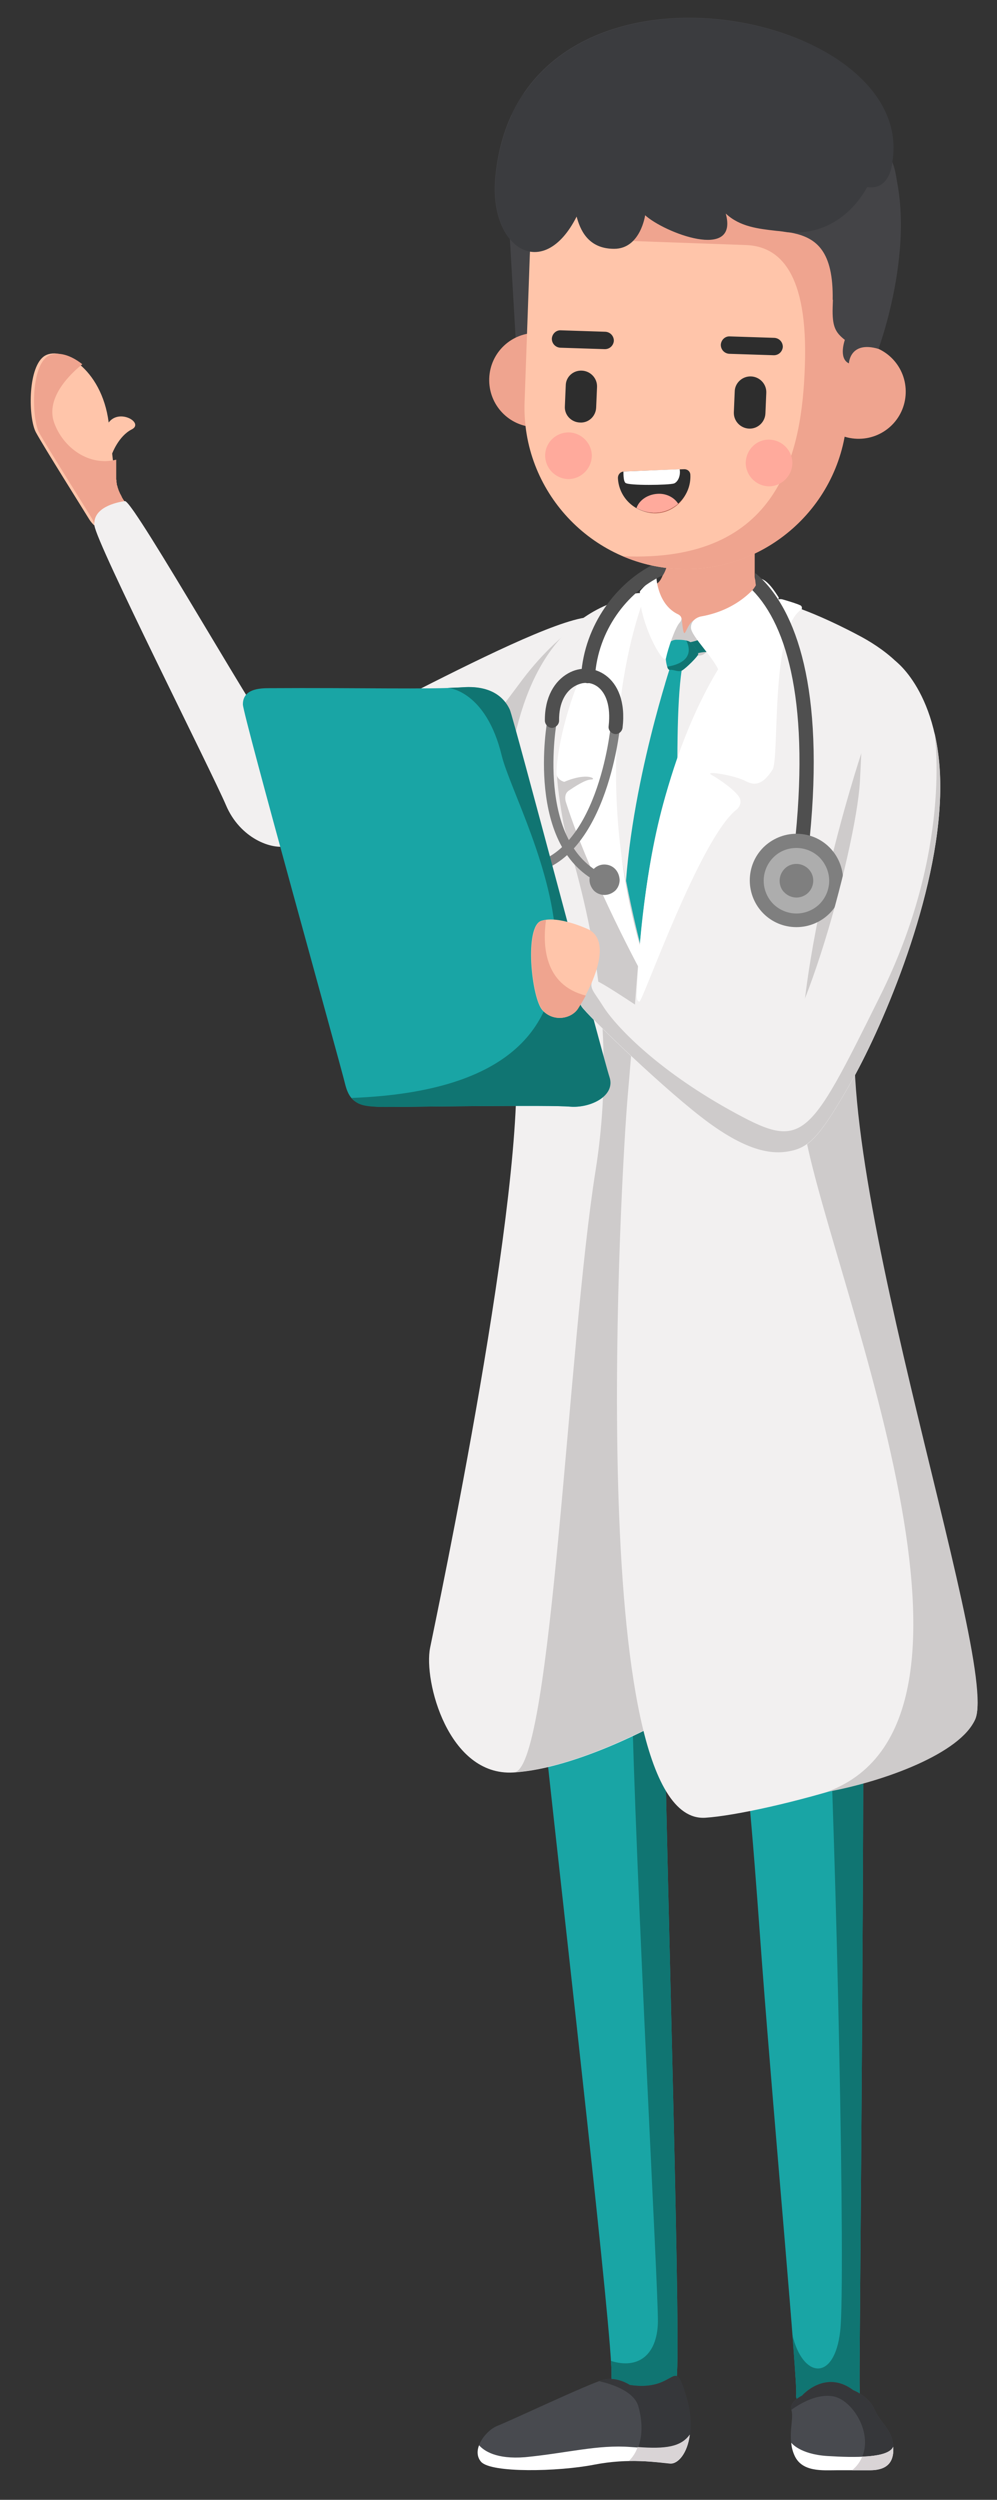 <?xml version="1.0" encoding="UTF-8"?> <!-- Generator: Adobe Illustrator 22.0.1, SVG Export Plug-In . SVG Version: 6.00 Build 0) --> <svg xmlns="http://www.w3.org/2000/svg" xmlns:xlink="http://www.w3.org/1999/xlink" id="Слой_1" x="0px" y="0px" viewBox="0 0 344 862" style="enable-background:new 0 0 344 862;" xml:space="preserve"><rect x="0" y="0" width="344" height="862" fill="#333333" stroke="none"/> <style type="text/css"> .st0{fill-rule:evenodd;clip-rule:evenodd;fill:#FFC5AA;} .st1{fill-rule:evenodd;clip-rule:evenodd;fill:#EFA48F;} .st2{fill-rule:evenodd;clip-rule:evenodd;fill:#F2F0F0;} .st3{fill-rule:evenodd;clip-rule:evenodd;fill:#CECBCB;} .st4{fill-rule:evenodd;clip-rule:evenodd;fill:#19A5A5;} .st5{fill-rule:evenodd;clip-rule:evenodd;fill:#107572;} .st6{fill-rule:evenodd;clip-rule:evenodd;fill:#FFFFFF;} .st7{fill-rule:evenodd;clip-rule:evenodd;fill:#484A4F;} .st8{fill-rule:evenodd;clip-rule:evenodd;fill:#36373A;} .st9{fill-rule:evenodd;clip-rule:evenodd;fill:#D9D4D6;} .st10{fill-rule:evenodd;clip-rule:evenodd;fill:#4F4F4F;} .st11{fill-rule:evenodd;clip-rule:evenodd;fill:#7F7F7F;} .st12{fill-rule:evenodd;clip-rule:evenodd;fill:#ADADAD;} .st13{fill-rule:evenodd;clip-rule:evenodd;fill:#14294C;} .st14{fill-rule:evenodd;clip-rule:evenodd;fill:#444447;} .st15{fill-rule:evenodd;clip-rule:evenodd;fill:#2D2D2D;} .st16{fill-rule:evenodd;clip-rule:evenodd;fill:#FFAA9C;} .st17{fill-rule:evenodd;clip-rule:evenodd;fill:#BC614F;} .st18{fill-rule:evenodd;clip-rule:evenodd;fill:#3B3C3F;} </style> <g> <path class="st0" d="M38.1,184.7c0,0-5.1-2-7.3-5.6c-2.2-3.6-15.8-25.2-18.4-30s-2.9-21.8,2.6-26.1c5.6-4.3,20.1,3.8,22.5,22.7 c3.7-5,12.4,0.2,7.9,2.4c-4.5,2.3-6.7,8.3-6.7,8.3c1.1,10.1,1.6,13.7,5.8,18.4C50.2,181,38.1,184.7,38.1,184.7z"></path> <path class="st1" d="M38.1,184.7L38.1,184.7L38.1,184.7l-0.3-0.1l0,0l-0.2-0.1l0,0l-0.3-0.2l0,0l-0.1,0l0,0l-0.1,0l0,0l-0.2-0.1 l0,0l-0.1-0.1l0,0l-0.1-0.1l0,0l-0.1-0.1l0,0l-0.1-0.1l0,0l-0.1-0.1l0,0l-0.1-0.1l0,0l-0.1-0.1l0,0l-0.1-0.1l0,0l-0.1-0.1l0,0 l-0.1-0.1l0,0l-0.1-0.1l0,0l-0.1-0.1l0,0l-0.1-0.1l0,0l-0.1-0.1l0,0l-0.1-0.1l0,0l-0.1-0.1l0,0l-0.2-0.1l-0.2-0.1l-0.2-0.1 l-0.2-0.1l0,0l-0.2-0.1l0,0l-0.2-0.1l-0.1-0.1l0,0l-0.1-0.1l0,0l-0.1-0.1l-0.1-0.1l0,0l-0.1-0.1l-0.1-0.1l-0.1-0.1l0,0l-0.1-0.1 l0,0l-0.1-0.1l0,0l-0.1-0.1l0,0l-0.1-0.1l-0.1-0.1l0,0l-0.1-0.1l-0.1-0.1l0,0l-0.1-0.1l0,0l-0.1-0.2l0,0l-0.1-0.2l-0.1-0.2l0,0 l-0.1-0.2l0,0l-0.1-0.2l0,0l-0.1-0.2l0,0l-0.1-0.2l0,0l0,0c-2.2-3.7-15.8-25.2-18.4-29.9c-2.5-4.8-2.9-21.8,2.6-26.1 c2.8-2.1,7.7-1.2,12.3,2.5l0,0c-3.5,2.8-12.9,11.3-9.7,20.2c3.1,8.6,12,15.1,21.4,12.7l0,0.1l0,0.3l0,0.3l0,0.1l0,0.4l0,0l0,0.4 l0,0.2l0,0.2l0,0.3l0,0.1l0,0.4l0,0.1l0,0.3l0,0.2l0,0.1l0,0.3l0,0l0,0.3l0,0.1l0,0.2l0,0.2l0,0.1l0,0.3l0,0l0,0.3l0,0.2l0,0.1 l0,0.3l0,0l0,0.3l0,0.1l0,0.2l0,0.2l0,0.1l0.1,0.3l0,0l0,0.3l0,0.1l0,0.1l0,0.2l0,0l0.1,0.3l0,0.1l0,0.2l0,0.2l0.1,0.3l0,0l0.1,0.2 l0,0.1l0.1,0.3l0,0.1l0,0.1l0.1,0.2l0,0l0.1,0.2l0,0.1l0,0.1l0.1,0.2l0.1,0.3l0.1,0.2l0.1,0.1l0,0.1l0.1,0.2l0,0l0.1,0.3l0,0 l0.1,0.1l0.1,0.2l0,0l0.1,0.2l0,0l0.1,0.2l0.1,0.1l0,0.1l0.1,0.2l0,0l0.1,0.2l0,0.1l0.2,0.3l0,0l0.1,0.2l0,0l0.1,0.2l0.1,0.1 l0.1,0.1l0.1,0.2l0,0l0.1,0.2l0,0.1l0.1,0.1l0.1,0.1l0,0.1l0.2,0.2l0,0l0.1,0.2l0.1,0.1l0.1,0.1L44,174l0,0l0.2,0.2l0,0.1l0.1,0.2 l0,0l0.4,0.4l0,0l0.2,0.3l0,0l0.2,0.3l0,0l0.2,0.3l0,0l0.2,0.3l0,0l0.1,0.3l0,0l0.1,0.3l0,0c0.1,0.2,0.1,0.3,0.2,0.5l0,0l0.1,0.3 l0,0.3l0,0l0,0.2l0,0l0,0.2l0,0l0,0.2l0,0.2l0,0l0,0.2l0,0L46,179l0,0l-0.1,0.2l0,0l-0.1,0.2l0,0l-0.1,0.2l0,0l-0.1,0.2l0,0 l-0.1,0.2l-0.1,0.2l0,0l-0.1,0.2l-0.2,0.2l0,0l-0.2,0.2l0,0l-0.2,0.2l0,0l-0.2,0.2l0,0l-0.2,0.2l0,0l-0.2,0.2l0,0l-0.2,0.2l0,0 l-0.2,0.2l0,0l-0.2,0.2l0,0l-0.2,0.2l0,0l-0.2,0.2l0,0c-0.5,0.3-1.1,0.7-1.6,0.9l0,0l-0.2,0.1l0,0l-0.4,0.2l0,0l-0.6,0.3l0,0 l-0.6,0.2l0,0c-0.5,0.2-0.9,0.3-1.1,0.4l0,0L38.1,184.7z"></path> <path class="st2" d="M206.3,213c0,0,1,41.1-22.2,55.5c-23.2,14.4-79.2,21.6-84.8,23.1c-5.6,1.5-16.5-2.7-21.3-14 c-4.8-11.3-44.8-90.4-45.4-96.5c-0.6-6.1,7.5-7.9,10.5-8.3c3-0.4,50.2,83.3,54.8,86.4C102.5,262.4,192.6,208.6,206.3,213z"></path> <path class="st2" d="M180.4,270.6c-24.9,13.1-75.8,19.6-81.1,21.1c-5.6,1.5-16.5-2.7-21.3-14c-4.8-11.3-44.8-90.4-45.4-96.5 c-0.6-6.1,7.5-7.9,10.5-8.3c0.4-0.1,1.7,1.5,3.7,4.4c-2.5,2.4-4.6,7-3,15.3c3.2,16.5,37.5,74.6,41.9,80.9c4.4,6.2,7,10.2,23.7,6.3 c16.8-3.8,49-14.2,57-17.8C172.5,259.1,179,263.2,180.4,270.6z"></path> <path class="st2" d="M200.7,214.4c-7.1,4.9-14.5,11.8-21.6,21.5c-10.8,14.6,2.4,42.9-12.9,61.1c-16.4,19.6-13.6,24.4-26.3,3.5 c-13.4-22-21.4-40.4-26.2-49.8c-0.7-1.4-3.9-8.4-6.7-6.2c-1.3,1-3.2,3-6,4.4c-2.8,1.4-5.6-0.1-6.3,4.1c-0.1,9.2,8.9,41.8,42.4,89.5 c0.2,0.2-3.6-4.4,0.7,0.7c4.3,5.1,15.5,6.5,19.9,2l0.5-0.3c13.3-12.8,10.5-41.4,27.9-62.9c16.7-20.7,22.9-40.3,30-55l0,0l0.4-0.8 l0.1-0.3l0.2-0.5l0,0l0.2-0.5l0.1-0.3l0.1-0.2h0c2.4-5.6,2.6-7.8,2.6-7.8l-5.4,6L200.7,214.4z"></path> <path class="st3" d="M200.7,214.4c-7.1,4.9-14.5,11.8-21.6,21.5c-2.9,3.9-6.2,8.3-9.9,13.1c2.3,14.9-0.2,39.3-13,53.7 c-12.8,14.4-3.9,42.5-17,30c-13.1-12.6-34.8-63.3-36.9-72.3c-2-8.9,5.1-9.6,10.8-10.9c-1.3-2.4-3.8-6.7-6-4.9c-1.3,1-3.2,3-6,4.4 c-2.8,1.4-5.6-0.1-6.3,4.1c-0.1,9.2,8.9,41.8,42.4,89.5c0.2,0.2-3.6-4.4,0.7,0.7c4.3,5.1,15.5,6.5,19.9,2l0.5-0.3 c13.3-12.8,10.5-41.4,27.9-62.9c16.7-20.7,22.9-40.3,30-55l0,0l0.4-0.8l0.1-0.3l0.2-0.5l0,0l0.2-0.5l0.1-0.3l0.1-0.2h0 c2.4-5.6,2.6-7.8,2.6-7.8l-5.4,6L200.7,214.4z"></path> <path class="st2" d="M309,241.8l-18.3-23.1l-4-3.5L246,199.9l-18.8,2.9h0c0,0-18.8,9.1-20.4,9.1c-0.2,0-0.4-0.1-0.8-0.3l-11.1,31.9 c0,0-6.7,46.3-7.7,49.4c-1,3.1-1.8,47.5,1.7,53.9c3.5,6.4,0.5,16.2,14,20.4c13.5,4.1,42.3,12.2,61.6-8.3 c19.3-20.4,23.4-31.8,28.2-38.7C297.6,313.3,309,241.8,309,241.8z"></path> <path class="st2" d="M199.2,247.2c6-3.8,9.5-0.7,16.1,6.4c6.6,7.1,12.8,6.4,16.4,7.9c3.6,1.6,3.5,67.2-20.2,77.2 c-8.8,3.7-14.2-0.1-17.6-7.9C187.8,316.8,183.5,257.1,199.2,247.2z"></path> <path class="st4" d="M232.1,228.9l-1.1,2c0,0-16.1,48.8-15.5,87.8c0.7,39.1,20.4,5.7,20,2.3c-0.3-3.3-3.8-67-0.4-89.9 C235.2,231.1,234.9,228,232.1,228.9z"></path> <path class="st4" d="M232.1,228.9l-1.1,2c0,0-0.6,1.8-1.5,4.9c1.2,0.9,2.6,2.9,2.6,7.8c-0.1,6.9,0.5,33.8-14.7,47.5 c-1.2,9.2-1.9,18.7-1.8,27.6c0.7,39.1,20.4,5.7,20,2.3c-0.3-3.3-3.8-67-0.4-89.9C235.2,231.1,234.9,228,232.1,228.9z"></path> <path class="st4" d="M185.6,577.5H229c1.3,80.5,6.3,240.4,4.3,243.3c-2.5,3.7-22.7,11.2-22.3-1.8c0.3-13-15-146.4-23-219.9 C187.1,591.7,186.3,584.5,185.6,577.5L185.6,577.5z M297.9,577.5c0,106.6-1.5,243-1.3,245.4c0.2,3.9-0.5,5-0.5,5 c-3.7,7.3-21.9,2.8-21.4-1.8c0.6-4.6-7.4-91.3-11.7-148.1c-2-26.7-4.7-68-9.5-100.5H297.9z"></path> <path class="st5" d="M285.5,577.5h12.4c0,106.6-1.5,243-1.3,245.4c0.2,3.9-0.5,5-0.5,5c-3.7,7.3-21.9,2.8-21.4-1.8 c0.2-1.3-0.4-9.1-1.3-21c3.5,15,14.5,16.4,16.5-1.3C291.8,787.6,288.6,637.8,285.5,577.5L285.5,577.5z M227,800.8 c0.2-10.7-7.6-149.7-9.2-223.3H229c1.3,80.5,6.3,240.4,4.3,243.3c-2.5,3.7-22.7,11.2-22.3-1.8c0-1,0-2.6-0.2-4.9 C219.9,817,226.7,812.4,227,800.8z"></path> <path class="st2" d="M222.8,205c0,0-15.9,37.3-9.9,80.1c6,42.8,18.7,75.5,18.7,75.5l18,219.9l-18.6,0.4l5.6,15.3l-7.9-2.8 c0,0-29.2,16.5-51.6,17.8c-22.4,1.3-31-31.5-28.7-43c2.3-11.5,33.7-159.2,29.4-206.6C173.4,314.1,160,213.3,222.8,205z"></path> <path class="st3" d="M211.6,271.7c-2.7-0.4-4.3-0.6-4.3-0.6l-1.6-17.3l-13.5,13.7c0,0,0.1,4.7,2.2,16.3 c2.2,11.6,20.8,58.7,11.1,119.8c-9.6,60.1-15,204.3-27.8,207.5c22.3-1.6,50.9-17.8,50.9-17.8l1.4,0.5l4.2,1.5l1.3-1.8l-4.6-12.7 l13.6-0.3c1.5-2.4,3-4.9,4.4-7.4l-17.4-212.5l0-0.1v0c-0.1-0.2-12.7-32.9-18.7-75.5l0,0C209.5,261.4,211.8,276,211.6,271.7 L211.6,271.7z M177,611.2L177,611.2L177,611.2L177,611.2z"></path> <path class="st2" d="M336.5,592.8c-6.4,15.1-73,32.7-93.1,34c-42.5,2.9-28.9-225.7-26.8-249.1c6.2-69.3,3.1-115.7,50.6-170.4 c11.1,2.1,28.5,11.5,28.5,11.5c8.8,4.5,19.8,12.6,21.2,22.5c2.1,14.2-13.7,63.2-23.3,94C277.4,386.8,345.2,572.3,336.5,592.8z"></path> <path class="st3" d="M336.5,592.8c-5,11.8-31.4,21.5-51.2,25.1c68.7-25.1-1.9-184.4-8.3-231.5c-6.4-47.2,20.3-127,20.3-127l1,31.5 c-1.9,7.2,11.4,12,9.2,19.4c-3.4,11.2-7.2,19.4-10.1,28.8C281.1,390.5,345.2,572.3,336.5,592.8z"></path> <path class="st1" d="M260.9,161.5l-0.5,11.1c0,0,0,22.8,0,26.2c0,1.7,1.6,4.1,4.3,6.2c-4.1,4.4-14.2,14.8-20.5,15.7 c-8.1,1.3-17.5-2.3-19.8-4.3c-1.6-1.4-1.8-8.7-2.8-12.7c0.8-0.2-0.1,0,0.7-0.2c2-0.7,3.9-1.6,5.1-2.9c3.8-4.1,3.6-22.6-0.2-27.5 C223.4,168.2,260.9,161.5,260.9,161.5z"></path> <path class="st3" d="M230.6,215.6l4.6-2.5c0,0,0.4,5.1,0.9,5.2c0.5,0.2,1.3-3.2,3.2-4.4c2-1.2,7.3,6,7.3,6s-2,5.6-4.8,6.1 c-2.8,0.4-11.4,1.4-11.5-1.2C230.2,222.3,230.6,215.6,230.6,215.6z"></path> <path class="st5" d="M236.5,221.7c0,0,4.1-0.3,7.4-2.5c3.4-2.2,5.9,0.5,5.9,0.5l-3.3,3.7l-0.2,1.6c0,0-4.9-0.9-7.9,1.4 C235.2,228.7,236.5,221.7,236.5,221.7z"></path> <path class="st6" d="M222.2,206.4c0,0-21.9,53.3,0.3,125.5l-0.1,5.5c0,0-18.5-33.6-27.2-61c0,0-0.8-2.6,1.1-3.8 c1.8-1.2,5.6-3.8,7.7-3.8c2.1,0-1.1-2.7-9.3,0.8c0,0-2-0.4-2.6-2.3c-0.6-1.8,1.9-32.5,23.7-61.1c0,0,0.3-0.8,1.9-1.3 C219.5,204.6,222.7,203.7,222.2,206.4z"></path> <path class="st6" d="M262.7,199.6c0,0-5.8,10.4-21,13c0,0-3.3,0.7-3.3,3.8s9,11.4,9.9,15.9c0.8,4.5,19.2-18.9,20.4-26.3 C268.6,206.1,265.6,200.5,262.7,199.6z"></path> <path class="st4" d="M230.1,222c0,0,1.8-1.4,3.2-1.4c1.4,0,4,0,5.1,1c1.1,1,2.4,3.2,2.5,3.9c0.1,0.7-4.3,5-5.6,5.7 c-1.3,0.7-2.8-0.4-4.2-0.2C229.6,231,229.2,223.5,230.1,222z"></path> <path class="st5" d="M236.8,220.9c0.6,0.1,1.2,0.4,1.6,0.7c1.1,1,2.4,3.2,2.5,3.9c0.1,0.7-4.3,5-5.6,5.7c-1.3,0.7-2.8-0.4-4.2-0.2 c-0.4,0-0.7-0.4-0.9-1.1C240.3,228.2,237.4,222.1,236.8,220.9z"></path> <path class="st7" d="M217.3,822.4c0,0-4.4-3-9.1-1.8c-4.7,1.2-32.2,14.2-36.6,15.9c-4.4,1.8-9,8.5-5.6,12.4 c3.5,3.9,26.6,3.4,38.9,1c12.3-2.4,21.8-0.8,26.3-0.4c4.5,0.3,9.8-9.4,5.4-23.6C232.3,811.8,233.6,824.9,217.3,822.4z"></path> <path class="st8" d="M217.3,822.4c0,0-4.4-3-9.1-1.8c-0.4,0.1-0.8,0.3-1.4,0.5c3.9,0.9,11.8,3.3,13.4,8.5c1.5,5,2.4,13.5-3.1,19.1 c6.4-0.1,11.3,0.6,14.2,0.8c4.5,0.3,9.8-9.4,5.4-23.6C232.3,811.8,233.7,824.9,217.3,822.4z"></path> <path class="st6" d="M165.3,843.2c-0.8,2-0.7,4.1,0.7,5.7c3.5,3.9,26.6,3.4,38.9,1c12.3-2.4,21.8-0.8,26.3-0.4 c2.8,0.2,6-3.6,6.8-9.9c-3.4,4.7-9.2,5-20.3,4.2c-11.5-0.9-22,2.1-36.5,3.5C171.2,848.1,167,845.1,165.3,843.2z"></path> <path class="st9" d="M217,848.6c6.4-0.1,11.3,0.6,14.2,0.8c2.8,0.2,6-3.6,6.8-9.9c-3.1,4.3-8.4,5-18,4.3 C219.4,845.6,218.4,847.2,217,848.6z"></path> <path class="st7" d="M276.7,826.1c0,0,8-9.2,17.7-1.9c0,0,5.3,2,7.3,6.6c2,4.6,5.8,6.8,6.4,11.8c0.7,5.1-0.9,9.1-7.9,9.1 c-7,0-6.3,0-11.3,0s-12.4,0.8-14.9-5.4c-2.5-6.2,0-11.8-0.9-15.1C272.2,828.1,276.7,826.1,276.7,826.1z"></path> <path class="st8" d="M276.7,826.1c0,0,8-9.2,17.7-1.9c0,0,5.3,2,7.3,6.6c2,4.6,5.8,6.8,6.4,11.8c0.7,5.1-0.9,9.1-7.9,9.1H294 c9.9-8.1,1.4-24-6.6-25.4c-5.3-0.9-10.9,2.2-14.4,4.7C272.5,828,276.7,826.1,276.7,826.1z"></path> <path class="st6" d="M308.2,843.7c0.3,4.6-1.4,8.1-8,8.1c-7,0-6.3,0-11.3,0c-5,0-12.4,0.8-14.9-5.4c-0.6-1.4-0.9-2.8-1-4.1 c0,0,2.9,4,12.5,4.6C295.1,847.5,306.5,847.6,308.2,843.7z"></path> <path class="st9" d="M308.2,843.7c0.3,4.6-1.4,8.1-8,8.1H294c1.7-1.4,2.8-3,3.5-4.7C302.9,846.9,307.2,846,308.2,843.7z"></path> <path class="st6" d="M267.2,207.3c0,0-43.5,30.5-47.5,135.8c0,0-0.2,2.1,0.9,2.3c1.1,0.2,20.8-56.2,33.5-66.2c0,0,2-1.5,1.2-3.8 c-0.8-2.3-6.9-6.6-9.8-8.2c-2.8-1.6,8,0.1,11.9,2.2c3.9,2.1,6.5,0,9.1-3.9c2.6-3.9-0.9-48.4,10.1-55.4c0,0,0.3-0.7-0.2-1.2 c-0.5-0.5-6.5-2.3-6.8-2.3C269.2,206.6,268.1,206.5,267.2,207.3z"></path> <path class="st6" d="M226.5,199.3c0,0,0.4,9.3,7.6,12.6c0,0,2,1,0.4,2.8c-1.6,1.8-4,8.9-4.7,12.2c-0.7,3.2-9.7-13-9-23 C220.8,203.8,224.1,199.9,226.5,199.3z"></path> <g> <path class="st10" d="M205.3,233.2c1-15.6,10.9-28.9,23.1-34.7l0.3-0.1c0.7-1.1,1.5-2.7,1.9-6c-1.1,0.4-3.2,1.3-4.3,1.8 c-13.6,6.5-24.7,21.4-25.8,38.8c-0.1,1.3,0.9,2.5,2.3,2.6C204,235.5,205.2,234.5,205.3,233.2L205.3,233.2z M260.8,201.8 c0,0-0.3,0.7-1.2,1.7c12.2,12.4,20,39.8,14.4,89.5c-0.1,1.3,0.8,2.5,2.2,2.7c1.3,0.1,2.5-0.8,2.7-2.2c5.9-52.1-2.9-81-16.3-94.1 c-0.7-0.7-1.4-1.3-2-1.8C260.4,198.9,260.7,201.3,260.8,201.8z"></path> <path class="st11" d="M188.9,248.2c0.1-0.9,1-1.5,1.9-1.3c0.9,0.1,1.5,1,1.3,1.9c0,0.1-7.7,42.2,16.8,53.1 c0.8,0.4,1.2,1.3,0.8,2.1c-0.4,0.8-1.3,1.2-2.1,0.8C180.7,292.9,188.8,248.4,188.9,248.2z"></path> <path class="st11" d="M210.7,250.4c0.1-0.9,0.9-1.5,1.8-1.4c0.9,0.1,1.5,0.9,1.4,1.8c0,0.1-4.8,49.3-33.9,50.7 c-0.9,0-1.7-0.7-1.7-1.5c0-0.9,0.7-1.7,1.5-1.7C206.2,296.9,210.7,250.6,210.7,250.4z"></path> <path class="st11" d="M274.8,287.5c4.5,0,8.5,1.8,11.4,4.7c2.9,2.9,4.7,7,4.7,11.4c0,4.5-1.8,8.5-4.7,11.4 c-2.9,2.9-7,4.7-11.4,4.7c-4.5,0-8.5-1.8-11.4-4.7c-2.9-2.9-4.7-7-4.7-11.4c0-4.5,1.8-8.5,4.7-11.4l0.1-0.1 C266.4,289.3,270.4,287.5,274.8,287.5z"></path> <path class="st12" d="M282.8,295.7c-2-2-4.9-3.3-8-3.3c-3.1,0-5.9,1.2-7.9,3.2l-0.1,0.1c-2,2-3.3,4.9-3.3,8c0,3.1,1.3,6,3.3,8 c2,2,4.9,3.3,8,3.3c3.1,0,6-1.3,8-3.3c2-2,3.3-4.9,3.3-8C286.1,300.6,284.8,297.8,282.8,295.7z"></path> <path class="st11" d="M278.9,299.6c-1-1-2.5-1.7-4.1-1.7c-1.6,0-3,0.6-4,1.6l-0.1,0.1c-1,1-1.7,2.5-1.7,4.1c0,1.6,0.6,3.1,1.7,4.1 c1,1,2.5,1.7,4.1,1.7c1.6,0,3.1-0.7,4.1-1.7c1-1,1.7-2.5,1.7-4.1C280.6,302.1,280,300.7,278.9,299.6z"></path> <path class="st10" d="M192.9,248.5c0,1.3-1.1,2.4-2.4,2.5c-1.3,0-2.4-1.1-2.5-2.4c-0.1-8.3,3.4-13.8,8-16.4 c2.1-1.2,4.3-1.7,6.6-1.6c2.3,0.1,4.5,0.9,6.4,2.3c4.1,3,6.9,9,5.8,18.1c-0.2,1.3-1.4,2.3-2.7,2.1c-1.3-0.2-2.3-1.4-2.1-2.7 c0.8-7.1-1-11.5-3.8-13.6c-1.1-0.8-2.4-1.3-3.7-1.3c-1.3-0.1-2.7,0.3-4,1C195.3,238.2,192.8,242.2,192.9,248.5z"></path> <path class="st11" d="M212.2,299.6c-0.9-0.9-2.2-1.5-3.7-1.5c-1.4,0-2.7,0.6-3.6,1.5l0,0.1c-0.9,0.9-1.5,2.2-1.5,3.7 c0,1.4,0.6,2.7,1.5,3.7c0.9,0.9,2.2,1.5,3.7,1.5c1.4,0,2.7-0.6,3.7-1.5c0.9-0.9,1.5-2.2,1.5-3.7 C213.7,301.8,213.1,300.5,212.2,299.6z"></path> <path class="st13" d="M184.8,296.4c-0.9-0.9-2.2-1.5-3.7-1.5c-1.4,0-2.7,0.6-3.6,1.5l0,0.1c-0.9,0.9-1.5,2.2-1.5,3.7 c0,1.4,0.6,2.7,1.5,3.7c0.9,0.9,2.2,1.5,3.7,1.5c1.4,0,2.7-0.6,3.7-1.5c0.9-0.9,1.5-2.2,1.5-3.7 C186.4,298.7,185.8,297.4,184.8,296.4z"></path> </g> <polygon class="st14" points="175.4,73.4 192.6,83.2 190.6,118.2 177.9,116.4 "></polygon> <path class="st1" d="M185.6,114.8c9,0.3,16,7.8,15.7,16.8c-0.3,9-7.8,16-16.8,15.7c-9-0.3-16-7.8-15.7-16.8 C169.1,121.5,176.6,114.5,185.6,114.8z"></path> <path class="st1" d="M296.8,118.8c9,0.3,16,7.8,15.7,16.8c-0.3,9-7.8,16-16.8,15.7c-9-0.3-16-7.8-15.7-16.8 C280.3,125.5,287.9,118.5,296.8,118.8z"></path> <path class="st0" d="M240.4,34.5L240.4,34.5c30.6,1.1,54.7,27,53.6,57.6l-1.8,50.5c-1.1,30.6-27,54.7-57.6,53.6l0,0 c-30.6-1.1-54.7-27-53.6-57.6l1.8-50.5C183.9,57.6,209.8,33.5,240.4,34.5z"></path> <path class="st1" d="M263,40.2c19,9.4,31.9,29.4,31.1,51.9l-1.8,50.5c-1.1,30.6-27,54.7-57.6,53.6l0,0c-7-0.2-13.7-1.8-19.8-4.4 c54.4,2.4,61.8-36,62.8-65.4c1.2-32.5-8.8-41.5-20.3-41.9c-11.5-0.4-42.2-1.5-42.2-1.5s-6.5-34.2,38-41.6 C256.7,41,259.9,40.5,263,40.2z"></path> <path class="st14" d="M287.9,88.8c0,0-0.4,10.4-0.6,17.1c-0.2,6.7,0.9,8.7,4.2,11.3c0,0-2.3,6.4,1.4,8.1c0,0,0.3-7.9,10.2-5 c0,0,16.8-45,0.9-73.1c0.2,1.1,5.8,30.5-16.4,37.8C287.9,86.1,288,87.4,287.9,88.8z"></path> <path class="st15" d="M200.7,127.8L200.7,127.8c3,0.1,5.4,2.6,5.3,5.6l-0.3,7.1c-0.1,3-2.6,5.4-5.6,5.2l0,0c-3-0.1-5.4-2.6-5.2-5.6 l0.3-7.1C195.2,130,197.7,127.7,200.7,127.8z"></path> <path class="st15" d="M259.1,129.8L259.1,129.8c3,0.1,5.4,2.6,5.3,5.6l-0.3,7.1c-0.1,3-2.6,5.4-5.6,5.3l0,0c-3-0.1-5.4-2.6-5.3-5.6 l0.3-7.1C253.5,132.1,256.1,129.7,259.1,129.8z"></path> <path class="st15" d="M193.5,113.9l15.4,0.5c1.6,0.1,2.9,1.4,2.9,3.1l0,0c-0.1,1.6-1.4,2.9-3.1,2.9l-15.4-0.5 c-1.6-0.1-2.9-1.4-2.9-3.1l0,0C190.5,115.1,191.9,113.8,193.5,113.9z"></path> <path class="st15" d="M251.8,116l15.4,0.5c1.6,0.1,2.9,1.4,2.9,3.1l0,0c-0.1,1.6-1.4,2.9-3.1,2.9l-15.4-0.5 c-1.6-0.1-2.9-1.4-2.9-3.1l0,0C248.8,117.2,250.2,115.9,251.8,116z"></path> <g> <path class="st16" d="M196.4,149.1c4.4,0.2,7.9,3.9,7.8,8.3c-0.2,4.4-3.9,7.9-8.3,7.8c-4.4-0.2-7.9-3.9-7.8-8.3 C188.2,152.4,192,149,196.4,149.1z"></path> <path class="st16" d="M265.6,151.6c4.4,0.2,7.9,3.9,7.8,8.3c-0.2,4.4-3.9,7.9-8.3,7.8c-4.4-0.2-7.9-3.9-7.8-8.3 C257.5,154.9,261.2,151.4,265.6,151.6z"></path> </g> <path class="st17" d="M219.1,165.2c0-1.3-1.1-2.4-2.4-2.4c-1.3,0-2.4,1.1-2.4,2.4c0,3.2,1.3,6.2,3.4,8.3c2.1,2.1,5,3.5,8.3,3.5 c3.2,0,6.1-1.3,8.3-3.4c2.1-2.1,3.5-5,3.5-8.3c0-1.3-1.1-2.4-2.4-2.4c-1.3,0-2.4,1.1-2.4,2.4c0,1.9-0.8,3.6-2,4.8 c-1.3,1.2-3,2-4.9,2c-1.9,0-3.6-0.8-4.8-2C219.8,168.8,219.1,167.1,219.1,165.2z"></path> <path class="st4" d="M83.8,242.9c0,3.5,33.6,123.9,35.3,131c1.8,7.1,5.3,7.9,16.9,7.8c11.6-0.1,53.9-0.7,60.7-0.1 c6.8,0.6,15.7-3.5,13.5-10.2c-2.2-6.6-33.3-124.4-34.4-126.7c-1.2-2.4-4.7-8.5-16.3-7.7c-11.1,0.8-36,0.1-66.6,0.3 C89.4,237.3,83.8,237.6,83.8,242.9z"></path> <path class="st5" d="M121.3,378.6c113.7-4.3,57.2-95.8,51.8-118.1c-5.4-22.2-18.2-23.3-18.6-23.3c2.1-0.1,3.8-0.1,5.1-0.2 c11.6-0.9,15.2,5.3,16.3,7.7c1.2,2.4,32.2,120.1,34.4,126.7c2.2,6.6-6.8,10.7-13.5,10.2c-6.8-0.6-50.8,0-60.7,0.1 C126.2,381.8,123.7,381.4,121.3,378.6L121.3,378.6z M103.8,317.8c3.8,13.8,7.4,27,10.2,37.1"></path> <path class="st14" d="M301.5,98.7l-14.2,4.7c0.6-33.7-24-17.6-37-29.9c4.6,16.6-21.3,6.6-27.8,0.6c0,0-1.6,11.6-10.7,11.6 c-9.1,0-11.7-6.7-12.9-11.2c-11.5,22.9-30.3,11.2-28-13.4c7.9-85.5,145.7-58.5,136.9-5.4c0,0,5.9,12.6-3.7,29 C294.5,101.1,301.5,98.7,301.5,98.7z"></path> <path class="st18" d="M271.8,80.1c-1.3-0.2-2.6-0.4-3.9-0.5l0,0l0,0c-6.2-0.7-12.7-1.4-17.5-6c4.6,16.6-21.3,6.6-27.8,0.6 c0,0-1.6,11.6-10.7,11.6c-9.1,0-11.7-6.7-12.9-11.2c-11.5,22.9-30.3,11.2-28-13.4c7.9-85.5,145.7-58.5,136.9-5.4 c0,0-0.6,10-8.7,8.7C299.1,64.5,291.2,81.6,271.8,80.1z"></path> <path class="st18" d="M176.5,39.6c1.2-2.6,2.6-5,4.1-7.3c18.2,8.1,57.8,18.6,96.5-18.2c8.4,3.7,15.7,8.4,21.1,14.1 C273.9,47.6,230.5,68.9,176.5,39.6z"></path> <path class="st2" d="M308.9,227.9c0,0,17.1,12.3,15.4,48.6c-1.7,36.3-21,80-31,97.3c-9.9,17.3-13.7,21.5-19.7,23 c-6,1.5-14.3,1.1-28.7-9.3s-42.6-37.7-44.3-40.5c-1.7-2.8,0.4-8.4,3.5-9.3c3.1-0.9,42.7,29.6,56.3,31.7c13.6,2.1,35-76.5,36.3-99.9 C298,246.2,296.8,234.5,308.9,227.9z"></path> <path class="st3" d="M322.4,252.5c1.5,6.4,2.4,14.3,1.9,23.9c-1.7,36.3-21,80-31,97.3c-9.9,17.3-13.7,21.5-19.7,23 c-6,1.5-14.3,1.1-28.7-9.3s-42.6-37.7-44.3-40.5c-1.7-2.8,0.4-8.4,3.5-9.3c0.1,0,0.3,0,0.5,0c-1.5,3.2,0.2,4.1,3.5,9.4 c4,6.4,17.8,21.3,43.4,35.6c25.6,14.2,26.9,11.8,52.1-39C328.7,293.3,322.5,253.1,322.4,252.5z"></path> <path class="st0" d="M203.1,320.5c0,0-10.3-4.9-16.3-3c-6,1.9-3.4,26.9,0.4,30.9c3.8,4.1,9.8,2.9,12.1-0.5 C201.6,344.5,212.7,325.6,203.1,320.5z"></path> <path class="st1" d="M188.4,317.2c-0.5,0.1-1.1,0.2-1.5,0.3c-6,1.9-3.4,26.9,0.4,30.9c3.8,4.1,9.8,2.9,12.1-0.5 c0.5-0.8,1.6-2.5,2.7-4.6C187.6,339.6,187.2,325.7,188.4,317.2z"></path> <g> <path class="st15" d="M238.2,163.8c0.3,6.9-5.1,12.7-12,13c-6.9,0.3-12.7-5.1-13-12l0,0c0-1.2,0.9-2.2,2.1-2.2l20.6-0.8 C237.2,161.7,238.2,162.6,238.2,163.8L238.2,163.8z"></path> <path class="st16" d="M234,173.7c-2.1,1.8-4.8,3-7.7,3.1c-2.4,0.1-4.7-0.5-6.7-1.6c0.9-2.6,3.6-4.6,7-4.9 C229.8,170,232.6,171.5,234,173.7z"></path> <path class="st6" d="M215.1,162.6l19.4-0.8c0.4,2.1-0.5,4.3-1.9,4.9c-1.7,0.6-15.8,0.8-16.8-0.2 C215.2,166,215.1,164.2,215.1,162.6z"></path> </g> </g> </svg> 